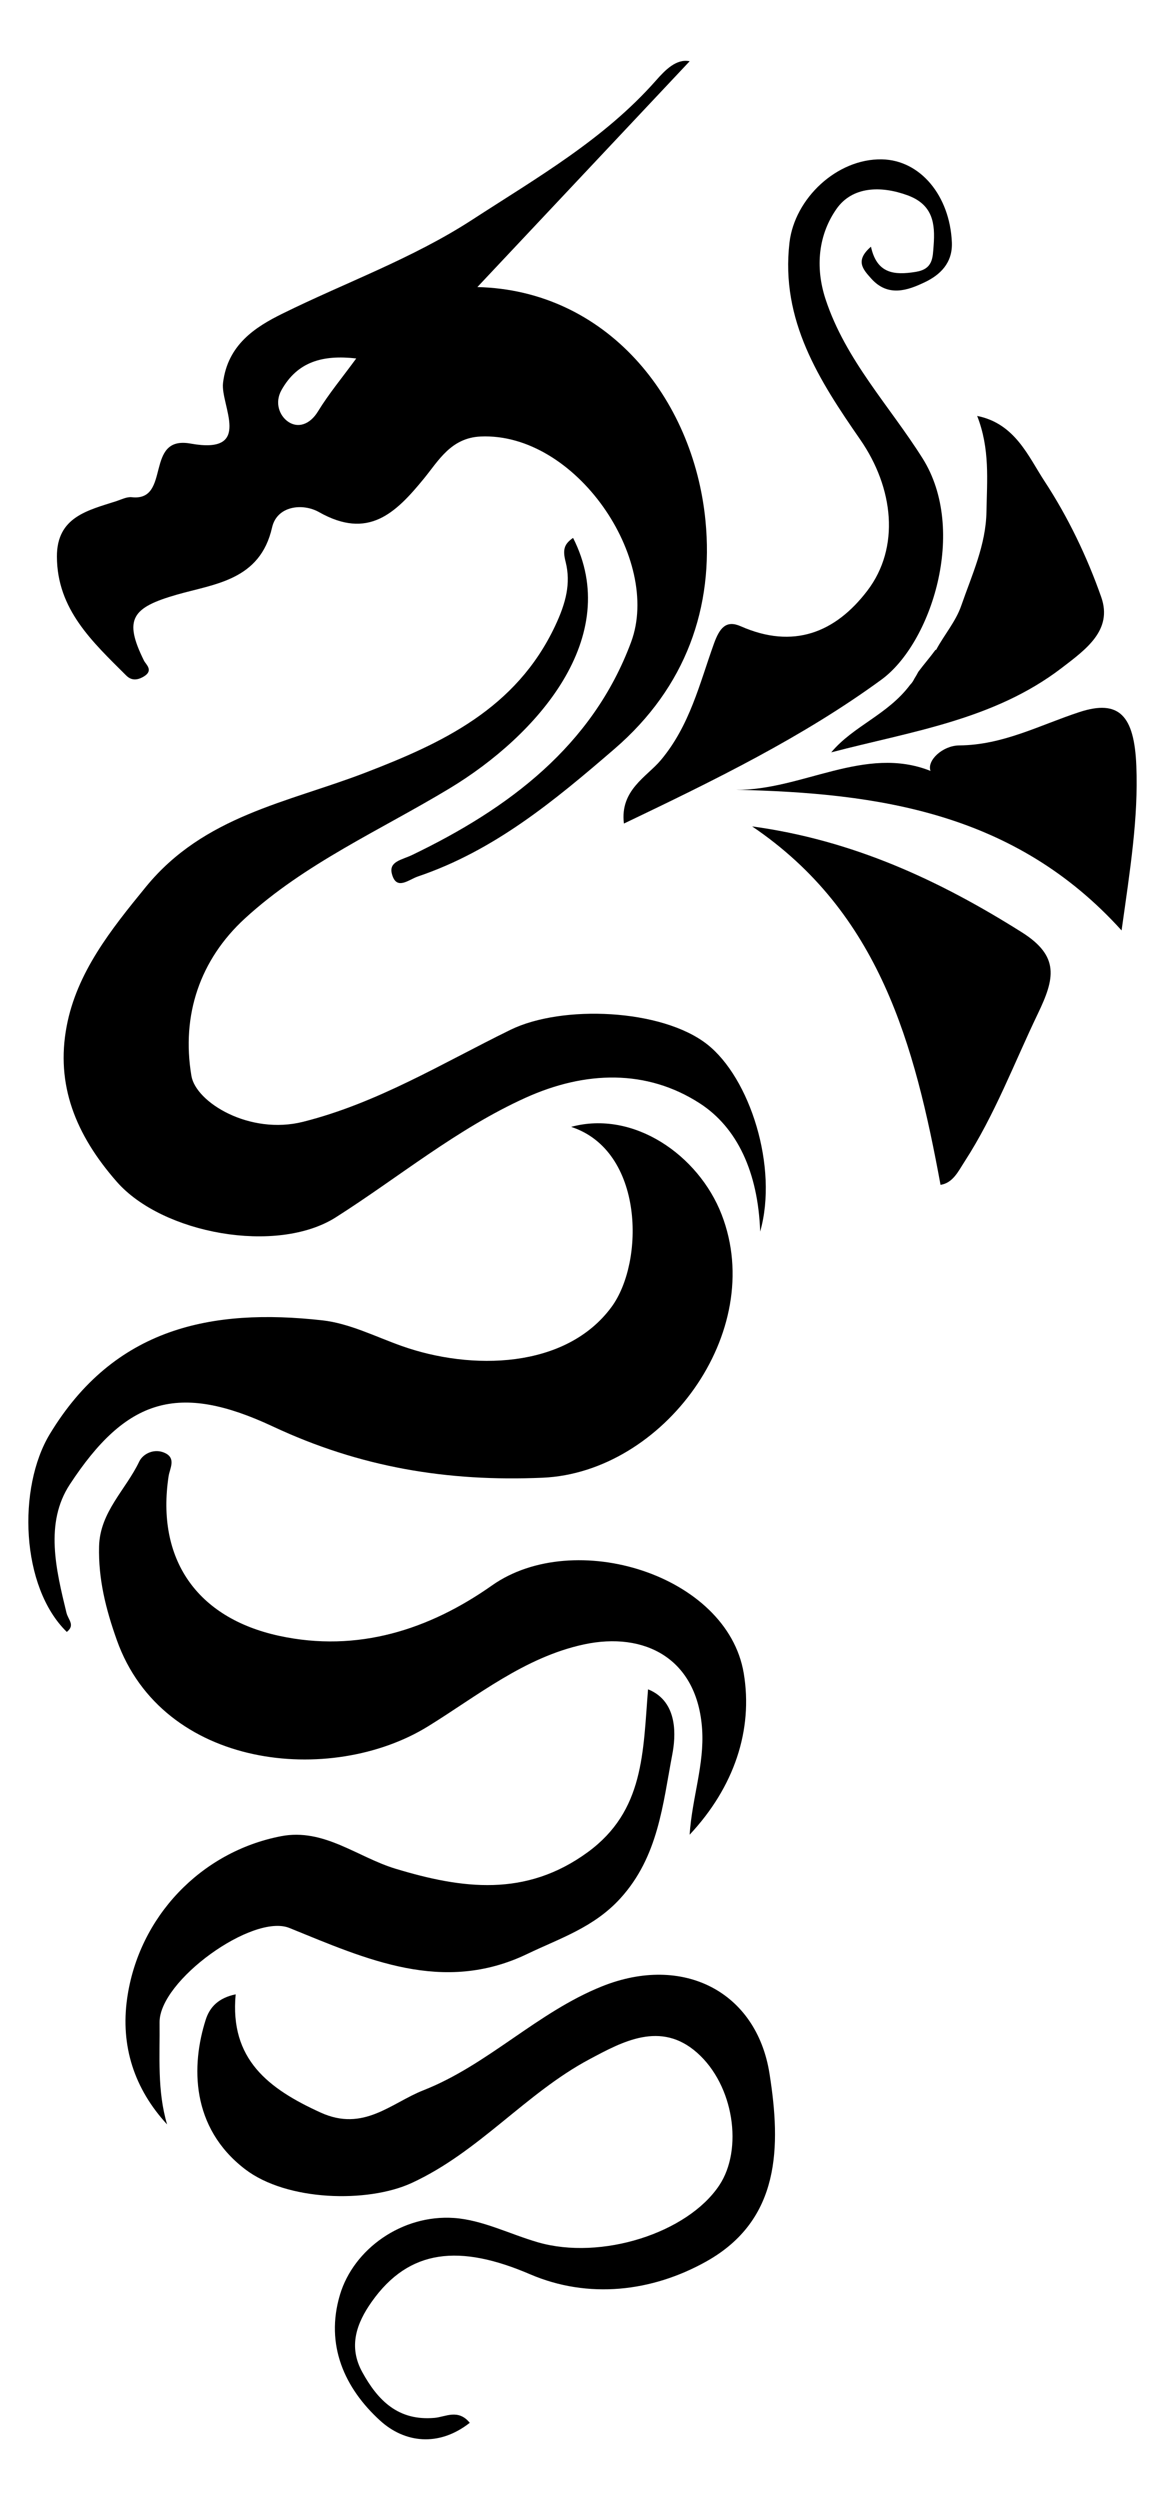 <?xml version="1.0" encoding="utf-8"?>
<!-- Generator: Adobe Illustrator 18.0.0, SVG Export Plug-In . SVG Version: 6.00 Build 0)  -->
<!DOCTYPE svg PUBLIC "-//W3C//DTD SVG 1.1//EN" "http://www.w3.org/Graphics/SVG/1.1/DTD/svg11.dtd">
<svg xmlns="http://www.w3.org/2000/svg" xmlns:xlink="http://www.w3.org/1999/xlink" version="1.1" id="Layer_1" x="0px" y="0px" viewBox="0 0 784.102 1681.831" enable-background="new 0 0 784.102 1681.831" xml:space="preserve">
<g>
	<path d="M464.179,41.196c-48.297,51.349-96.915,103.039-142.886,151.914c86.547,2.056,145.417,74.079,153.528,157.204   c5.658,57.985-12.956,111.849-61.219,153.447c-40.553,34.953-80.855,68.392-132.262,85.813   c-6.404,2.17-14.513,9.751-17.554-1.644c-2.264-8.482,6.527-9.385,13.594-12.785   c64.902-31.225,121.408-73.362,147.367-143.183c20.69-55.651-37.157-141.196-101.282-138.32   c-19.91,0.893-28.293,16.222-38.063,28.19c-19.27,23.604-37.635,41.35-70.698,22.667   c-11.04-6.238-28.28-4.269-31.584,10.319c-8.077,35.666-38.736,37.917-64.139,45.22   c-30.237,8.692-35.912,16.431-22.089,44.35c1.29,2.605,6.699,6.612-0.117,10.703   c-4.774,2.865-8.597,2.552-11.845-0.688c-22.576-22.52-46.525-44.358-46.629-79.986   c-0.077-26.68,20.783-31.081,39.89-37.259c3.458-1.118,7.147-3.055,10.515-2.682   c26.74,2.963,8.13-41.744,39.562-36.078c42.472,7.657,20.042-25.785,21.834-40.765   c3.081-25.764,21.817-37.653,39.725-46.509c42.647-21.089,87.615-37.078,128.005-63.3   c43.592-28.3,88.734-54.066,123.727-93.735C447.596,47.246,455.166,39.317,464.179,41.196z M239.766,241.131   c-22.781-2.59-39.63,2.271-50.29,21.237c-4.818,8.573-1.351,17.374,4.501,21.355   c6.696,4.555,14.676,1.798,20.008-6.916C221.172,265.061,230.073,254.363,239.766,241.131z"/>
	<path d="M511.634,828.482c-1.409-39.98-15.496-70.039-40.687-86.291c-35.643-22.995-76.895-21.933-117.05-3.806   c-46.405,20.948-85.378,53.496-127.826,80.473c-39.697,25.228-116.761,11.128-147.446-23.862   c-27.942-31.863-41.159-65.431-33.77-104.595c6.825-36.173,29.704-64.939,53.395-93.883   c39.137-47.815,95.212-56.607,147.355-76.633c51.787-19.89,101.677-43.015,127.965-98.698   c7.245-15.346,10.806-28.73,7.095-43.341c-2.092-8.237-0.898-11.898,5.04-16.01   c33.791,66.52-23.776,132.738-83.249,168.595c-46.55,28.066-97.295,50.408-137.66,87.444   c-30.098,27.616-42.871,64.915-35.965,105.851c3.018,17.888,39.196,39.966,75.2,30.894   c50.277-12.668,93.915-39.549,139.576-61.882c34.693-16.969,101.855-14.133,132.335,9.765   C504.659,725.018,523.963,785.054,511.634,828.482z"/>
	<path d="M384.406,758.043c41.947-11.42,85.728,18.918,101.267,58.918c30.814,79.32-39.407,173.597-120.474,177.099   c-64.261,2.776-122.888-7.009-181.497-34.451c-63.759-29.853-98.757-18.94-136.729,38.994   c-16.998,25.934-9.247,57.373-2.253,86.252c1.169,4.826,6.052,8.346,0.237,12.937   c-31.079-30.275-33.249-97.037-11.435-133.09c43.331-71.615,108.775-84.864,183.476-76.509   c18.154,2.03,35.613,10.93,53.206,17.192c47.044,16.743,110.607,15.523,141.344-26.137   C433.929,848.913,433.558,774.091,384.406,758.043z"/>
	<path d="M464.152,1234.209c1.667-24.968,9.978-47.146,8.415-70.862c-3.16-47.915-38.919-65.893-79.568-57.148   c-40.024,8.61-71.922,34.786-105.028,55.183c-65.174,40.155-178.442,28.817-209.359-58.149   c-7.435-20.914-12.487-41.076-11.928-63.063c0.588-23.092,18-38.026,27.024-56.988   c2.548-5.355,10.277-9.126,17.387-5.727c7.576,3.623,3.158,10.403,2.374,15.595   c-8.384,55.541,18.771,95.26,74.259,107.343c53.088,11.561,101.402-4.295,143.43-33.893   c55.3-38.945,158.268-7.22,169.399,59.001C506.989,1163.763,494.118,1202.249,464.152,1234.209z"/>
	<path d="M316.181,1629.811c-20.984,16.461-43.912,13.474-60.302-1.437c-23.878-21.721-37.187-50.888-27.057-84.748   c9.191-30.722,41.753-53.996,76.707-51.607c19.124,1.307,37.632,10.907,56.532,16.373   c42.443,12.273,100.603-6.108,122.052-38.34c16.078-24.161,9.968-67.196-14.97-89.217   c-24.468-21.607-50.143-7.444-72.395,4.414c-42.982,22.904-74.394,62.456-119.838,83.309   c-29.372,13.478-83.824,12.258-112.018-9.381c-36.596-28.087-36.205-69.827-26.463-100.44   c2.805-8.813,8.789-14.767,20.191-17.163c-4.083,43.613,21.879,63.467,57.209,79.551   c28.888,13.152,47.33-6.409,69.226-15.038c43.444-17.12,76.476-52.37,120.083-69.865   c54.41-21.829,104.05,3.354,112.779,58.699c7.742,49.079,7.45,98.319-42.431,126.294   c-36.656,20.559-79.542,25.493-118.745,8.668c-47.165-20.243-81.289-17.267-106.584,18.545   c-10.196,14.435-15.819,30-6.344,47.26c10.539,19.199,24.264,32.989,48.719,30.798   C299.88,1625.829,308.33,1620.272,316.181,1629.811z"/>
	<path d="M436.164,1136.399c20.824,8.344,18.492,32.479,16.325,43.806c-6.402,33.463-9.342,68.757-35.032,96.909   c-17.816,19.524-40.593,26.74-62.456,37.247c-56.943,27.366-108.548,3.533-160.219-17.422   c-24.516-9.942-87.711,35.382-87.384,63.555c0.265,22.804-1.679,45.854,5.069,68.615   c-22.167-24.049-31.414-52.812-26.896-84.771c7.761-54.906,49.701-98.715,103.584-109.126   c28.846-5.574,51.489,14.149,77.079,21.883c44.705,13.511,87.589,19.384,129.367-11.152   C433.645,1218.138,432.742,1178.799,436.164,1136.399z"/>
	<path d="M586.204,165.953c3.935,18.086,15.516,19.328,30.206,16.926c11.619-1.9,11.33-9.55,11.957-17.668   c1.147-14.851-0.479-27.547-17.478-33.803c-18.363-6.758-37.376-5.799-47.819,9.041   c-12.104,17.2-14.641,38.946-7.402,60.917c13.435,40.774,43.087,71.761,65.254,106.943   c30.484,48.384,5.783,124.435-27.649,148.861c-52.843,38.607-111.937,67.469-173.345,96.843   c-2.791-22.541,15.409-31.417,24.879-42.724c19.466-23.24,26.002-51.268,35.632-78.102   c3.858-10.751,8.19-16.279,18.136-11.893c35.364,15.593,63.68,4.285,85.203-23.957   c22.121-29.026,17.738-69.09-4.808-101.635c-27.498-39.694-53.716-80.137-47.606-132.541   c3.456-29.64,31.922-56.557,62.219-55.959c25.898,0.511,45.696,24.54,47.067,55.777   c0.62,14.121-8.128,22.061-18.249,26.893c-11.437,5.46-24.693,10.183-36.024-2.477   C580.687,181.037,575.395,175.313,586.204,165.953z"/>
	<path d="M633.027,797.051c-17.414-94.4-41.01-183.092-126.814-241.136c68.017,9.302,126.049,36.29,181.473,71.199   c25.733,16.208,22.149,31.255,10.863,54.748c-16.037,33.38-29.045,68.215-49.324,99.503   C644.927,787.995,641.385,795.754,633.027,797.051z"/>
	<path d="M495.237,531.286c44.256,0.585,86.951-30.293,131.052-12.684c-2.602-6.895,8.003-17.067,19.35-17.16   c29.502-0.241,54.218-13.703,80.841-22.425c26.732-8.757,36.978,2.311,38.328,36.19   c1.389,34.879-4.062,69.016-9.931,110.697C683.124,546.541,591.291,533.426,495.237,531.286z"/>
	<path d="M741.197,401.7c-9.535-27.183-22.382-53.903-38.163-77.958c-10.929-16.659-19.771-38.815-45.354-43.948   c8.685,22.171,6.607,43.362,6.259,64.389c-0.371,22.5-9.806,42.56-16.973,63.264   c-3.693,10.669-11.529,19.684-16.877,29.661c-0.175,0.016-0.337,0.076-0.509,0.105   c-3.67,5.035-7.799,9.724-11.507,14.71c-0.854,1.611-1.737,3.177-2.678,4.652   c-0.725,1.481-1.607,2.869-2.837,4.095c-15.107,20.191-38.22,27.616-53.102,45.443   c53.838-14.129,109.398-21.762,155.138-56.792C730.846,436.876,748.996,423.935,741.197,401.7z"/>
</g>
</svg>
